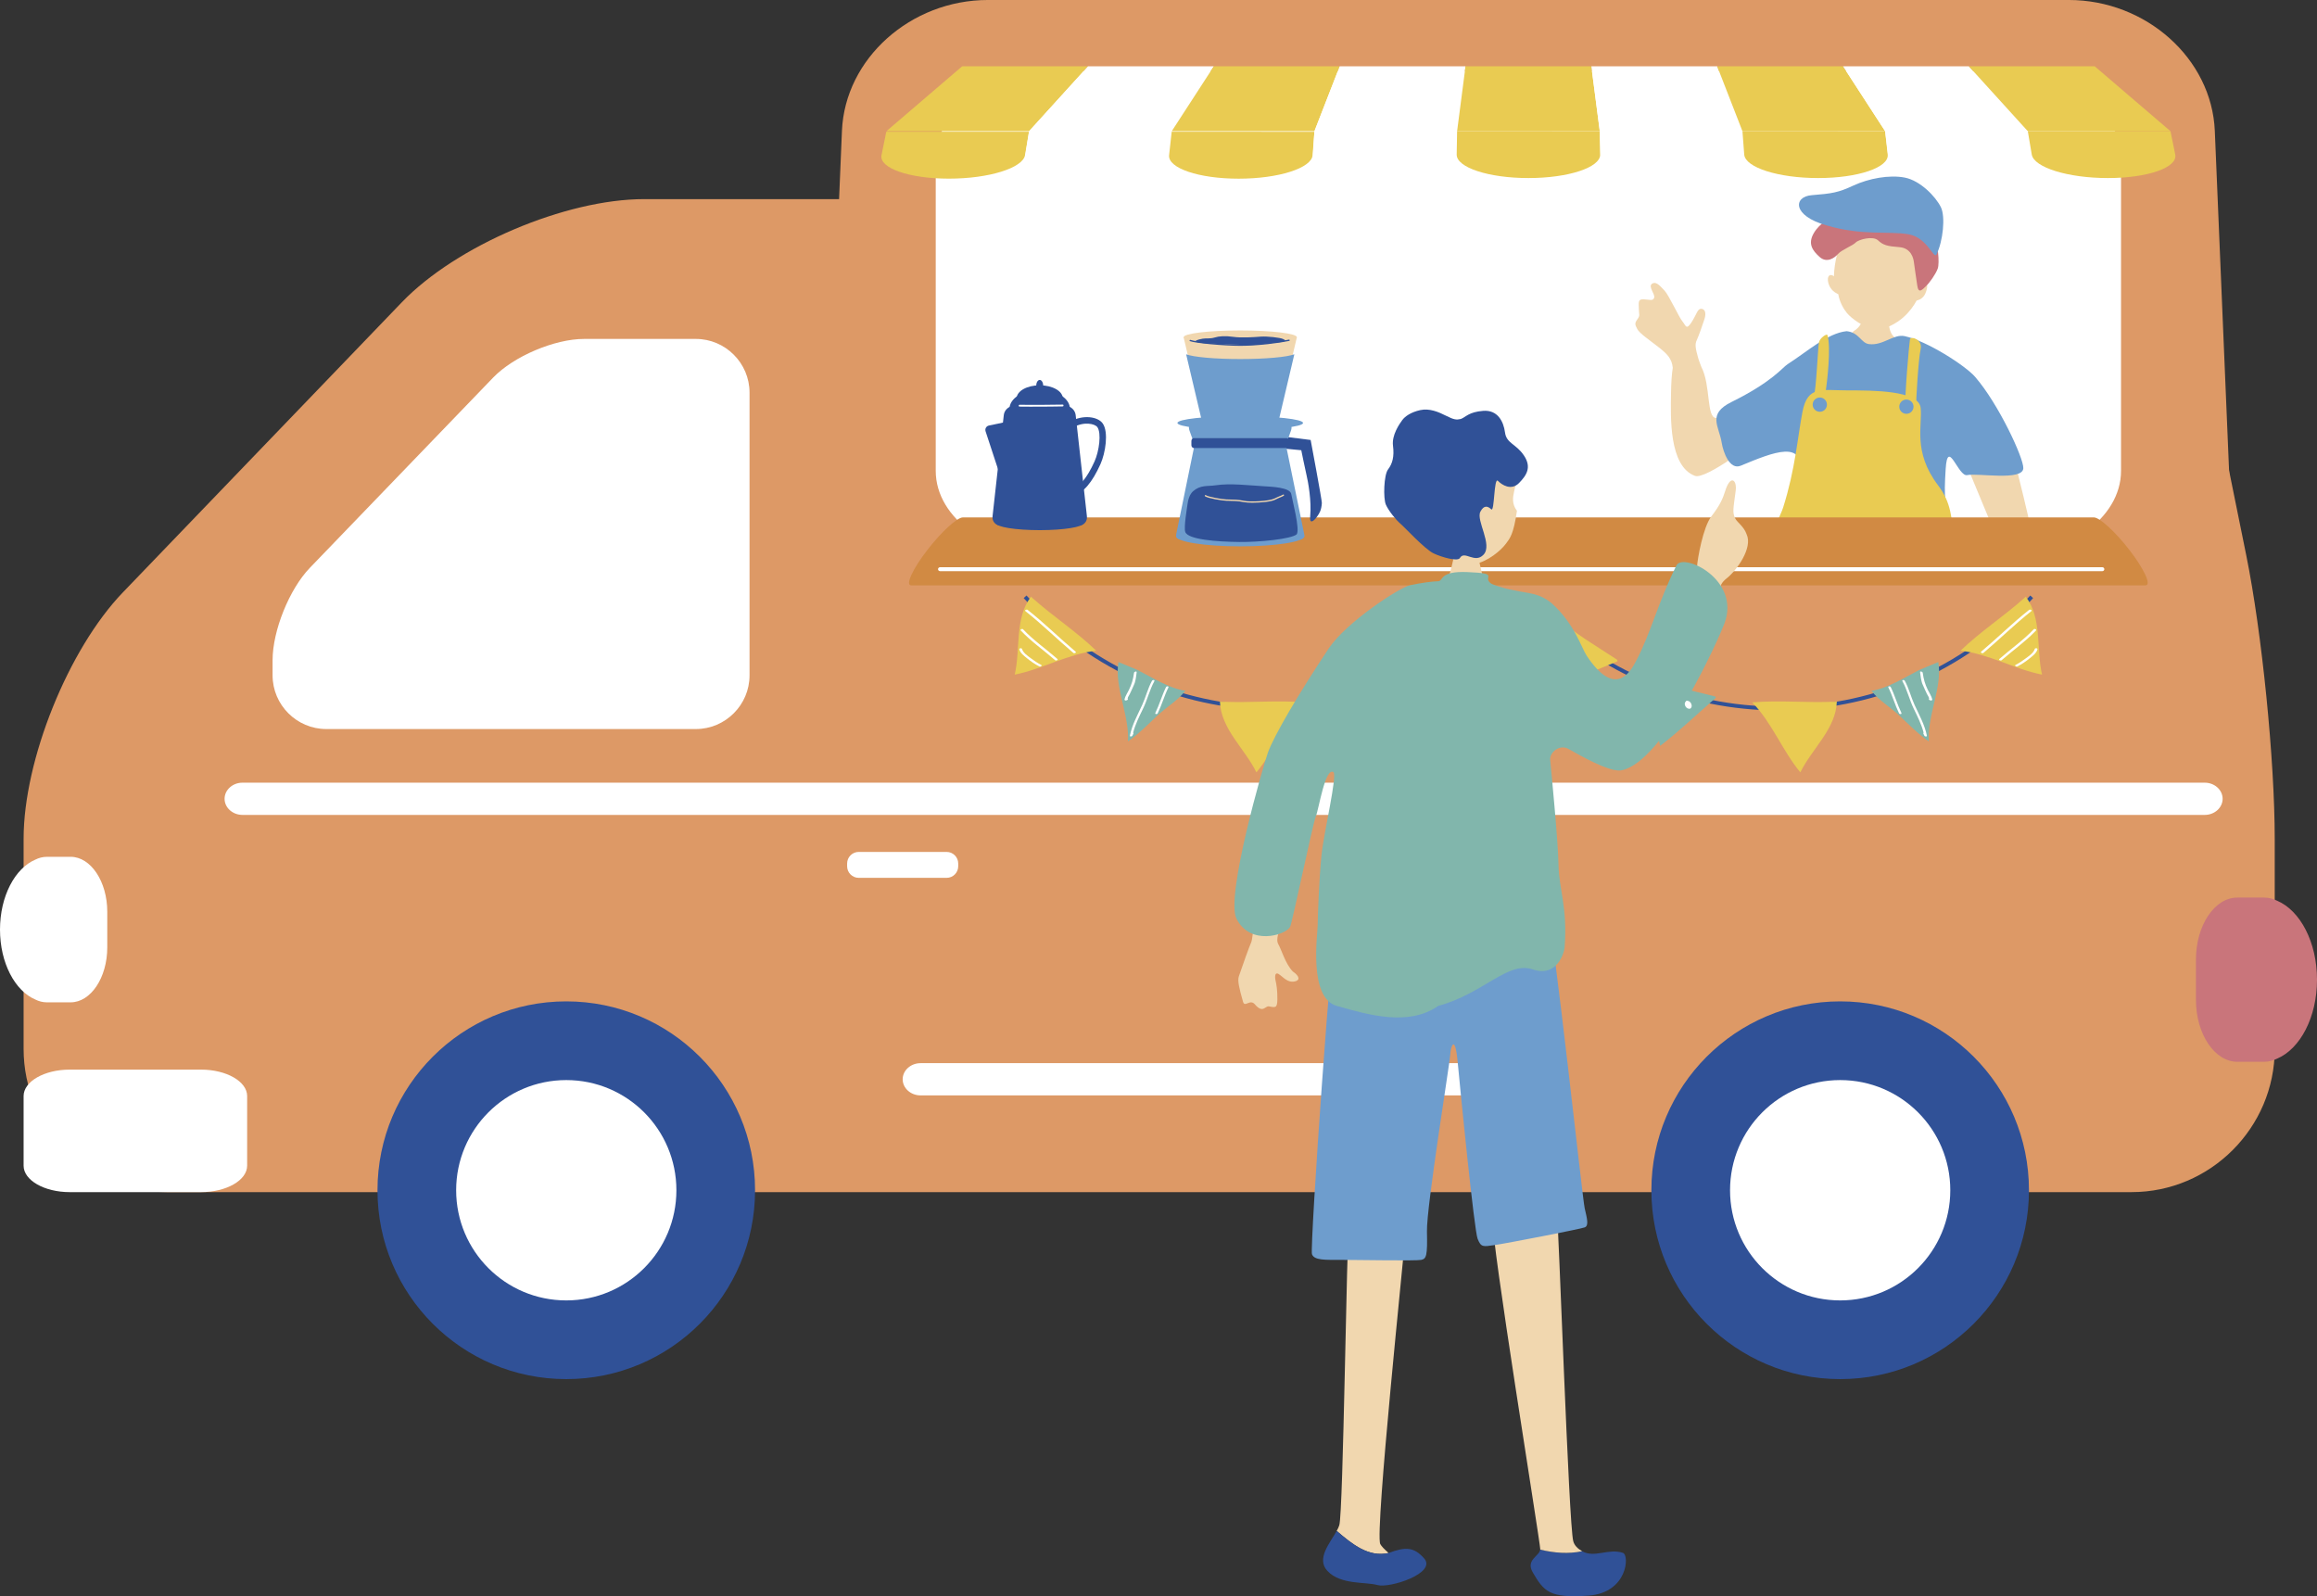<?xml version="1.0" encoding="UTF-8"?>
<svg id="_レイヤー_2" data-name="レイヤー_2" xmlns="http://www.w3.org/2000/svg" width="225" height="155" viewBox="0 0 225 155">
  <rect x="0" y="0" width="225" height="155" fill="#333333" stroke="none"/>
  <defs>
    <style>
      .cls-1 {
        fill: #305197;
      }

      .cls-2 {
        fill: #d18a43;
      }

      .cls-3 {
        fill: #f1d7af;
      }

      .cls-4 {
        fill: #6e9dcd;
      }

      .cls-5 {
        fill: #fff;
      }

      .cls-6 {
        fill: #c9757b;
      }

      .cls-7 {
        fill: #81b6ac;
      }

      .cls-8 {
        fill: #d96;
      }

      .cls-9 {
        fill: #e9cb52;
      }
    </style>
  </defs>
  <g id="_パーツ" data-name="パーツ">
    <g>
      <g>
        <path class="cls-8" d="M213.876,32.961c-1.521-7.494-9.019-13.625-16.662-13.625H62.551c-7.644,0-18.234,4.509-23.533,10.02l-27.091,28.173c-5.299,5.511-9.635,16.276-9.635,23.923v20.406c0,7.647,6.254,13.903,13.898,13.903h190.807c7.644,0,13.898-6.256,13.898-13.903v-20.406c0-7.647-1.244-20.035-2.765-27.529l-4.253-20.962Z"/>
        <path class="cls-8" d="M217.074,60.288c.315,7.51-5.853,13.705-13.71,13.705h-109.891c-7.857,0-14.025-6.196-13.71-13.705l1.997-47.579c.294-7.016,6.673-12.71,14.177-12.71h104.962c7.504,0,13.883,5.694,14.177,12.71l1.997,47.579Z"/>
        <path class="cls-5" d="M205.97,45.727c0,4.634-5.344,8.425-11.875,8.425h-91.352c-6.531,0-11.875-3.791-11.875-8.425V15.351c0-4.634,5.344-8.425,11.875-8.425h91.352c6.531,0,11.875,3.791,11.875,8.425v30.376Z"/>
        <g>
          <path class="cls-3" d="M183.277,36.972c1.275-.153,1.472-3.763.671-4.24-.495-.429-.515-1.212-.532-1.42-.046-.562-.141-.853-.114-1.057-.159-.022-1.747-.288-1.944-.332-.121.296-.295.987-.545,1.336-.08.112-.215.489-.661.798-.644.303-2.262,3.166-.253,4.46.03.019,2.182.599,3.377.456Z"/>
          <g>
            <path class="cls-3" d="M186.602,27.427c.44-2.822-.155-6.309-3.591-6.633-3.436-.324-4.83,3.195-4.925,6.049-.145-.177-.538-.252-.582.214-.021.218.042.59.279.93.274.394.543.475.727.581.122.729.501,1.415.83,1.813.473.572,1.663,1.445,2.781,1.581.893.109,2.082-.585,2.722-1.16.603-.541.981-1.08,1.275-1.614.2-.07.432-.094.728-.469.135-.172.347-.752.292-1.023-.069-.339-.438-.352-.536-.27Z"/>
            <path class="cls-6" d="M181.323,19.186c.385.061.583.031,1.229-.348.646-.379,1.389-.748,2.183-.625.794.124,1.326.443,1.589.761.263.318.984,1.216.922,2.139-.063.922.149,1.529.546,1.981.397.453.575,2.448.377,2.991-.198.543-.788,1.367-1.137,1.7-.349.334-.733.786-.849-.056-.116-.841-.286-1.883-.325-2.253s-.259-1.392-1.423-1.478c-1.164-.085-1.569-.197-2.062-.659-.494-.462-1.897-.081-2.169.211s-1.387.724-1.716,1.108c-.329.384-1.088.923-1.786.296-.698-.628-1.173-1.283-.562-2.325.611-1.042,1.423-1.112,1.488-2.058.065-.947.504-1.98,1.747-1.96,1.243.02,1.497.434,1.948.575Z"/>
            <path class="cls-4" d="M177.372,21.885c3.448,1.029,6.066.532,7.963.865,1.86.326,2.453,2.507,2.728,1.938.614-1.273.872-3.638.411-4.573-.511-1.038-2.009-2.581-3.507-2.871-1.498-.29-3.501.084-4.983.772-1.482.689-2.071.778-4.057.938-1.776.142-1.9,2,1.445,2.931Z"/>
          </g>
          <path class="cls-3" d="M195.615,44.808s-4.999-.813-4.8-.118c.161.562,2.237,5.382,3.553,8.691.492,1.618,3.446.211,2.884-1.97-.116-.448-1.33-5.78-1.636-6.603Z"/>
          <path class="cls-3" d="M170.881,37.59c-2.073,1.649-3.273,3.005-4.238,2.995-.945-.01-.503-3.174-1.42-4.936-.153-.393-.262-.689-.303-.836-.27-.972-.349-1.361-.156-1.769.193-.408.547-1.431.751-2.051.203-.621.042-.997-.318-1.007-.36-.01-.428.527-.943,1.32-.515.793-.547.292-.879-.102-.332-.394-1.328-2.566-1.725-2.971-.397-.405-.795-.958-1.219-.684-.423.273.318,1.007.201,1.362s-.459.173-1.031.153c-.572-.021-.459.321-.456.911.003.59.156.631-.142,1.033-.299.403-.216.538-.007.95.208.412,1.238,1.103,2.073,1.76.817.643,1.281,1.098,1.371,1.997-.098.608-.157,1.442-.172,2.572-.028,2.157-.22,6.988,2.331,7.924,1.05.385,6.101-3.427,6.798-4.253,1.427-1.69.804-5.419-.517-4.368Z"/>
          <path class="cls-4" d="M191.816,36.611c-.971-1.12-4.704-3.51-6.858-3.97-1.091-.233-2.093.95-3.471.772-.765-.099-.944-1.131-2.168-1.254-1.862.194-3.811,1.979-5.734,3.21-.502.321-1.477,1.709-5.438,3.664-2.388,1.179-1.212,2.34-.957,3.95.15.945.784,2.679,1.846,2.24,3.129-1.294,6.389-2.671,5.704.998-.108.576-.947,3.3-1.187,4.354-.6.751,2.439,1.137,4.137,1.62,2.024.419,12.655,1.144,11.774-1.029-.583-2.315-.711-2.662-.523-5.629.194-3.065,1.219.791,2.09.598,1.008-.224,5.408.6,5.45-.672.033-.984-2.4-6.235-4.666-8.851Z"/>
          <g>
            <path class="cls-9" d="M173.157,49.288c1.187-3.76,1.385-6.729,1.879-9.302.495-2.573,1.879-2.078,4.352-2.078s6.924,0,7.122,1.682c.198,1.682-.791,4.255,1.682,7.521,1.363,1.8,1.234,3.094,1.682,5.443.392,2.06-19.685,2.672-18.943,1.336.742-1.336,1.999-3.883,2.226-4.601Z"/>
            <path class="cls-9" d="M177.46,32.54c.371,1.15-.037,4.676-.185,5.529-.148.854-1.41,1.225-1.15.482s.408-4.935.519-5.344c.111-.408.759-.845.816-.668Z"/>
            <path class="cls-9" d="M185.472,32.948c.061-.337,1.261,0,1.039.965-.223.965-.445,4.935-.445,5.529,0,.594-.927,1.559-1.039.445-.111-1.113.371-6.531.445-6.939Z"/>
            <circle class="cls-4" cx="176.718" cy="39.293" r=".693"/>
            <path class="cls-4" d="M185.819,39.491c0,.383-.31.693-.692.693s-.692-.31-.692-.693.31-.693.692-.693.692.31.692.693Z"/>
          </g>
        </g>
        <path class="cls-5" d="M83.391,82.725h8.532c.623,0,1.129.506,1.129,1.129v.262c0,.623-.506,1.128-1.128,1.128h-8.533c-.623,0-1.128-.506-1.128-1.128v-.262c0-.623.506-1.129,1.129-1.129Z"/>
        <g>
          <g>
            <ellipse class="cls-1" cx="54.99" cy="115.579" rx="18.333" ry="18.34"/>
            <ellipse class="cls-5" cx="54.99" cy="115.579" rx="10.694" ry="10.698"/>
          </g>
          <g>
            <ellipse class="cls-1" cx="178.696" cy="115.579" rx="18.333" ry="18.34"/>
            <ellipse class="cls-5" cx="178.696" cy="115.579" rx="10.694" ry="10.698"/>
          </g>
        </g>
        <path class="cls-5" d="M148.42,104.804c0,.861-.782,1.565-1.737,1.565h-57.289c-.955,0-1.737-.704-1.737-1.565,0-.861.782-1.565,1.737-1.565h57.289c.956,0,1.737.704,1.737,1.565Z"/>
        <path class="cls-5" d="M56.717,32.912c-2.866,0-6.839,1.689-8.828,3.754l-17.802,18.477c-1.989,2.065-3.617,6.1-3.617,8.968v1.469c0,2.868,2.345,5.214,5.212,5.214h35.893c2.866,0,5.212-2.346,5.212-5.214v-27.454c0-2.868-2.345-5.214-5.212-5.214h-10.857Z"/>
        <path class="cls-5" d="M215.836,77.567c0,.861-.782,1.565-1.737,1.565H23.546c-.955,0-1.737-.704-1.737-1.565s.782-1.565,1.737-1.565h190.553c.955,0,1.737.704,1.737,1.565Z"/>
        <path class="cls-5" d="M23.999,113.197c0,1.411-2.013,2.565-4.474,2.565H6.766c-2.461,0-4.474-1.154-4.474-2.565v-6.767c0-1.411,2.013-2.565,4.474-2.565h12.76c2.461,0,4.474,1.154,4.474,2.565v6.767Z"/>
        <path class="cls-5" d="M6.858,83.202h-2.314c-.389,0-.763.098-1.114.273-1.979.84-3.43,3.559-3.43,6.792,0,3.233,1.451,5.953,3.43,6.792.351.175.725.273,1.114.273h2.314c1.958,0,3.559-2.399,3.559-5.332v-3.467c0-2.933-1.602-5.332-3.559-5.332Z"/>
        <path class="cls-6" d="M217.261,87.158h2.612c.439,0,.861.111,1.257.308,2.233.948,3.871,4.017,3.871,7.666,0,3.649-1.638,6.718-3.871,7.665-.396.197-.818.308-1.257.308h-2.612c-2.209,0-4.017-2.708-4.017-6.017v-3.913c0-3.309,1.807-6.017,4.017-6.017Z"/>
        <g>
          <g>
            <path class="cls-1" d="M122.542,68.948c-8.905-.411-17.121-4.272-23.135-10.871l.276-.251c5.947,6.526,14.071,10.344,22.877,10.751,8.805.407,17.247-2.646,23.77-8.595l.251.276c-6.597,6.017-15.134,9.103-24.039,8.692Z"/>
            <path class="cls-9" d="M139.789,64.072l-.028.141c2.168.871,4.448,1.911,6.644,2.642-.283-2.252.081-4.814-.653-7.009-1.8,1.69-3.937,2.874-5.963,4.227Z"/>
            <path class="cls-9" d="M118.669,68.14l-.202-.009c.081,2.645,2.429,4.582,3.542,6.869,1.72-2.054,2.763-4.851,4.681-6.795-2.732-.228-5.285.061-8.022-.065Z"/>
            <g>
              <path class="cls-7" d="M110.447,65.051c-.09-.046-1.833-.763-1.833-.763-.425,2.403,1.076,5.161.922,7.702,1.049-.719,2.008-1.711,2.876-2.522.868-.811,2.007-1.484,2.694-2.387-1.586-.238-3.213-1.294-4.66-2.03Z"/>
              <path class="cls-5" d="M109.496,67.827c.021-.023.035-.062.041-.124.057-.106.12-.209.177-.315.142-.264.247-.56.38-.832.199-.406.225-.84.285-1.281.018-.128-.24-.063-.255.055-.086.625-.219,1.099-.498,1.669-.133.27-.36.61-.424.909-.005.025-.005.053.016.071.007.006.014.013.021.019.04.036.098.031.145.012.02-.007.041-.015.061-.023.1-.038.104-.122.053-.162Z"/>
              <path class="cls-5" d="M110.038,71.149c.212-.822.586-1.56.958-2.328.421-.868.636-1.823,1.099-2.669.079-.144-.167-.153-.225-.048-.408.744-.598,1.57-.949,2.339-.454.994-.974,1.899-1.196,2.978-.029.139.191.111.237.022.032-.063.064-.126.096-.19.027-.053.012-.087-.02-.105Z"/>
              <path class="cls-5" d="M113.457,66.766c.073-.148-.171-.156-.225-.048-.399.811-.638,1.691-1.034,2.503-.072.148.173.156.225.047.396-.812.634-1.691,1.034-2.503Z"/>
            </g>
            <g>
              <path class="cls-9" d="M100.268,58.077l-.151-.135c-1.604,2.105-1.002,5.089-1.578,7.567,2.629-.511,5.201-2.024,7.915-2.323-1.977-1.899-4.141-3.285-6.186-5.108Z"/>
              <path class="cls-5" d="M99.577,59.346c1.618,1.278,3.083,2.732,4.659,4.06.088.075.327-.031.214-.126-1.576-1.328-3.04-2.783-4.659-4.06-.091-.072-.329.035-.214.127h0Z"/>
              <path class="cls-5" d="M99.13,61.232c1.015,1.071,2.231,1.914,3.338,2.882.085.074.321-.033.212-.128-1.107-.969-2.324-1.811-3.338-2.882-.077-.082-.312.022-.212.128h0Z"/>
              <path class="cls-5" d="M98.984,63.058c.096.361.463.632.737.855.372.303.784.589,1.214.806.106.054.314-.084.168-.158-.347-.175-.668-.398-.98-.629-.296-.219-.775-.536-.875-.913-.033-.123-.296-.08-.264.038h0Z"/>
            </g>
            <g>
              <path class="cls-7" d="M130.282,67.629l-.073.124c1.762,1.534,3.576,3.264,5.411,4.674.47-2.22,1.654-4.522,1.681-6.836-2.254,1.007-4.662,1.424-7.018,2.038Z"/>
              <path class="cls-5" d="M132.844,68.818c.023-.006.046-.011.069-.018.191-.05.315-.265.325-.451.009-.165-.096-.343-.284-.294-.023.006-.046.012-.069.018-.19.049-.315.265-.325.45-.009.166.096.343.284.294h0Z"/>
              <path class="cls-5" d="M135.333,67.949c.023-.006.046-.012.069-.018.19-.049.315-.265.325-.451.009-.166-.096-.343-.284-.294-.023.006-.046.012-.069.018-.191.049-.315.265-.325.451-.009.165.096.343.284.294h0Z"/>
              <path class="cls-5" d="M135.044,70.246c.006.023.012.046.018.069.045.173.188.266.357.17.158-.09.291-.326.243-.51-.006-.023-.013-.046-.018-.069-.045-.173-.188-.266-.358-.169-.157.09-.29.326-.242.51h0Z"/>
              <path class="cls-5" d="M134.322,69.441c.023-.006.046-.012.068-.018.191-.049.316-.264.325-.45.009-.166-.097-.343-.284-.294-.023.006-.046.012-.068.018-.191.05-.316.265-.325.451-.009.165.096.343.284.294h0Z"/>
            </g>
          </g>
          <g>
            <path class="cls-1" d="M174.296,68.948c8.905-.411,17.121-4.272,23.135-10.871l-.276-.251c-5.947,6.526-14.071,10.344-22.877,10.751-8.805.407-17.247-2.646-23.77-8.595l-.251.276c6.597,6.017,15.134,9.103,24.039,8.692Z"/>
            <path class="cls-9" d="M157.048,64.072l.028.141c-2.168.871-4.448,1.911-6.644,2.642.283-2.252-.081-4.814.653-7.009,1.8,1.69,3.937,2.874,5.963,4.227Z"/>
            <path class="cls-9" d="M178.169,68.14l.202-.009c-.081,2.645-2.429,4.582-3.542,6.869-1.72-2.054-2.763-4.851-4.681-6.795,2.732-.228,5.285.061,8.022-.065Z"/>
            <g>
              <path class="cls-7" d="M186.39,65.051c.09-.046,1.833-.763,1.833-.763.425,2.403-1.076,5.161-.922,7.702-1.049-.719-2.008-1.711-2.876-2.522-.868-.811-2.007-1.484-2.694-2.387,1.586-.238,3.213-1.294,4.66-2.03Z"/>
              <path class="cls-5" d="M187.341,67.827c-.021-.023-.035-.062-.041-.124-.057-.106-.12-.209-.177-.315-.142-.264-.247-.56-.38-.832-.199-.406-.225-.84-.285-1.281-.018-.128.24-.063.255.055.086.625.219,1.099.498,1.669.133.27.36.61.424.909.005.025.005.053-.016.071-.007.006-.014.013-.021.019-.04.036-.098.031-.145.012-.02-.007-.041-.015-.061-.023-.1-.038-.104-.122-.053-.162Z"/>
              <path class="cls-5" d="M186.8,71.149c-.212-.822-.586-1.56-.958-2.328-.421-.868-.636-1.823-1.099-2.669-.079-.144.167-.153.225-.048.408.744.598,1.57.949,2.339.454.994.974,1.899,1.196,2.978.029.139-.191.111-.237.022-.032-.063-.064-.126-.096-.19-.027-.053-.012-.087.02-.105Z"/>
              <path class="cls-5" d="M183.381,66.766c-.073-.148.171-.156.225-.048.399.811.638,1.691,1.034,2.503.072.148-.173.156-.225.047-.396-.812-.634-1.691-1.034-2.503Z"/>
            </g>
            <g>
              <path class="cls-9" d="M196.569,58.077l.151-.135c1.604,2.105,1.002,5.089,1.578,7.567-2.629-.511-5.201-2.024-7.915-2.323,1.977-1.899,4.141-3.285,6.186-5.108Z"/>
              <path class="cls-5" d="M197.261,59.346c-1.618,1.278-3.083,2.732-4.659,4.06-.088.075-.327-.031-.214-.126,1.576-1.328,3.04-2.783,4.659-4.06.091-.072.329.035.214.127h0Z"/>
              <path class="cls-5" d="M197.707,61.232c-1.015,1.071-2.231,1.914-3.338,2.882-.085.074-.321-.033-.212-.128,1.107-.969,2.324-1.811,3.338-2.882.077-.082.312.022.212.128h0Z"/>
              <path class="cls-5" d="M197.854,63.058c-.096.361-.463.632-.737.855-.372.303-.784.589-1.214.806-.106.054-.314-.084-.168-.158.347-.175.668-.398.98-.629.296-.219.775-.536.875-.913.033-.123.296-.08.264.038h0Z"/>
            </g>
            <g>
              <path class="cls-7" d="M166.555,67.629l.073.124c-1.762,1.534-3.576,3.264-5.411,4.674-.47-2.22-1.654-4.522-1.681-6.836,2.254,1.007,4.662,1.424,7.018,2.038Z"/>
              <path class="cls-5" d="M163.994,68.818c-.023-.006-.046-.011-.069-.018-.191-.05-.315-.265-.325-.451-.009-.165.096-.343.284-.294.023.006.046.012.069.018.19.049.315.265.325.45.009.166-.096.343-.284.294h0Z"/>
              <path class="cls-5" d="M161.505,67.949c-.023-.006-.046-.012-.069-.018-.19-.049-.315-.265-.325-.451-.009-.166.096-.343.284-.294.023.006.046.012.069.018.191.049.315.265.325.451.009.165-.096.343-.284.294h0Z"/>
              <path class="cls-5" d="M161.794,70.246c-.006.023-.012.046-.018.069-.045.173-.188.266-.357.17-.158-.09-.291-.326-.243-.51.006-.023.013-.046.018-.069.045-.173.188-.266.358-.169.157.09.29.326.242.51h0Z"/>
              <path class="cls-5" d="M162.516,69.441c-.023-.006-.046-.012-.068-.018-.191-.049-.316-.264-.325-.45-.009-.166.097-.343.284-.294.023.006.046.012.068.018.191.05.316.265.325.451.009.165-.096.343-.284.294h0Z"/>
            </g>
          </g>
        </g>
        <g>
          <path class="cls-2" d="M206.779,53.399c1.436,1.856,2.172,3.443,1.571,3.443h-119.863c-.601,0,.135-1.588,1.571-3.443,1.368-1.769,2.891-3.155,3.442-3.155h109.837c.551,0,2.074,1.387,3.442,3.155Z"/>
          <path class="cls-5" d="M204.158,55.461h-112.876c-.105,0-.19-.085-.19-.19s.085-.19.19-.19h112.876c.105,0,.19.085.19.19s-.085.19-.19.19Z"/>
        </g>
        <g>
          <path class="cls-1" d="M95.71,41.892c-.085-.259.063-.516.33-.572l4.091-.86c.266-.056.506.12.532.391l.527,5.444c.026.271-.17.539-.437.595l-2.695.567c-.266.056-.554-.11-.639-.368l-1.709-5.196Z"/>
          <path class="cls-1" d="M104.211,48.168l-.195-.602c.81-.262,1.553-1.164,2.272-2.757.458-1.016.677-2.749.28-3.325-.231-.334-1.294-.583-2.338.014l-.314-.549c1.253-.716,2.707-.497,3.172.176.582.844.262,2.866-.224,3.944-.807,1.79-1.65,2.774-2.654,3.098Z"/>
          <g>
            <ellipse class="cls-1" cx="100.965" cy="39.701" rx="2.937" ry="1.846"/>
            <path class="cls-1" d="M103.201,38.674c0,.696-1.001,1.26-2.236,1.26s-2.236-.564-2.236-1.26c0-.696,1.001-1.26,2.236-1.26s2.236.564,2.236,1.26Z"/>
            <ellipse class="cls-1" cx="100.965" cy="37.453" rx=".338" ry=".559"/>
          </g>
          <path class="cls-1" d="M105.549,50.146c.054.49-.304.891-.797.891h-7.572c-.493,0-.852-.401-.797-.891l1.094-9.847c.054-.49.502-.891.995-.891h4.989c.493,0,.941.401.995.891l1.094,9.847Z"/>
          <path class="cls-5" d="M100.062,39.49c-.489,0-.893-.002-1.075-.008-.035-.001-.063-.041-.062-.089.001-.048.029-.085.063-.085h.001c.617.018,3.733.001,4.222-.019.039-.001.064.037.065.085.001.048-.027.088-.061.09-.344.014-1.991.026-3.152.026Z"/>
          <path class="cls-1" d="M105.207,50.796c0,.378-1.899.685-4.241.685s-4.241-.306-4.241-.685,1.899-.685,4.241-.685,4.241.307,4.241.685Z"/>
        </g>
        <g>
          <g>
            <polygon class="cls-9" points="99.938 12.733 86.085 12.733 93.436 6.437 105.656 6.437 99.938 12.733"/>
            <polygon class="cls-5" points="113.791 12.733 99.938 12.733 105.656 6.437 117.875 6.437 113.791 12.733"/>
            <polygon class="cls-9" points="127.645 12.733 113.791 12.733 117.875 6.437 130.095 6.437 127.645 12.733"/>
            <polygon class="cls-5" points="141.498 12.733 127.645 12.733 130.095 6.437 142.315 6.437 141.498 12.733"/>
            <polygon class="cls-9" points="155.351 12.733 141.498 12.733 142.315 6.437 154.534 6.437 155.351 12.733"/>
            <polygon class="cls-5" points="169.204 12.733 155.351 12.733 154.534 6.437 166.754 6.437 169.204 12.733"/>
            <polygon class="cls-9" points="183.058 12.733 169.204 12.733 166.754 6.437 178.974 6.437 183.058 12.733"/>
            <polygon class="cls-5" points="196.911 12.733 183.058 12.733 178.974 6.437 191.193 6.437 196.911 12.733"/>
            <polygon class="cls-9" points="210.764 12.733 196.911 12.733 191.193 6.437 203.413 6.437 210.764 12.733"/>
          </g>
          <g>
            <path class="cls-9" d="M86.067,12.788l-.465,2.278c-.249,1.256,2.673,2.281,6.543,2.281,3.869,0,7.174-1.025,7.394-2.281l.385-2.274-13.857-.003Z"/>
            <path class="cls-5" d="M99.925,12.788l-.359,2.278c-.19,1.256,2.779,2.281,6.649,2.281,3.869,0,7.126-1.025,7.288-2.281l.279-2.274-13.857-.003Z"/>
            <path class="cls-9" d="M113.781,12.792l-.252,2.278c-.131,1.256,2.886,2.281,6.756,2.281,3.869,0,7.078-1.025,7.181-2.281l.172-2.274-13.857-.003Z"/>
            <path class="cls-5" d="M127.639,12.792l-.146,2.278c-.073,1.256,2.992,2.281,6.862,2.281,3.869,0,7.03-1.025,7.075-2.281l.066-2.274-13.857-.003Z"/>
            <path class="cls-9" d="M141.497,12.733l-.04,2.277c-.014,1.256,3.098,2.28,6.967,2.28,3.869,0,6.981-1.024,6.967-2.28l-.04-2.274-13.855-.003Z"/>
            <path class="cls-5" d="M155.352,12.733l.067,2.277c.044,1.256,3.205,2.28,7.074,2.28,3.869,0,6.933-1.024,6.861-2.28l-.146-2.274-13.855-.003Z"/>
            <path class="cls-9" d="M169.206,12.733l.173,2.277c.103,1.256,3.311,2.28,7.18,2.28,3.868,0,6.886-1.024,6.754-2.28l-.252-2.274-13.855-.003Z"/>
            <path class="cls-5" d="M183.061,12.733l.279,2.277c.162,1.256,3.418,2.28,7.286,2.28,3.869,0,6.838-1.024,6.648-2.28l-.358-2.274-13.855-.003Z"/>
            <path class="cls-9" d="M196.916,12.733l.385,2.277c.22,1.256,3.524,2.28,7.393,2.28,3.869,0,6.79-1.024,6.541-2.28l-.464-2.274-13.855-.003Z"/>
          </g>
        </g>
        <g>
          <path class="cls-1" d="M124.691,42.399c-.09.36-.041.783.053,1.164l1.621.156s.374,1.857.512,2.427c.137.57.502,2.502.352,3.988-.078.771.313.535.684.01.234-.331.399-.597.45-1.296.018-.248-1.088-6.125-1.088-6.125l-2.584-.325Z"/>
          <path class="cls-4" d="M124.918,43.411c-.054-.264-.319-.48-.588-.48h-7.785c-.269,0-.534.216-.588.48l-1.738,8.477c-.054.264.122.48.391.48h11.654c.269,0,.445-.216.391-.48l-1.738-8.477Z"/>
          <path class="cls-4" d="M125.045,42.708c-.125.348-.446.628-.715.628h-7.785c-.269,0-.59-.28-.715-.628l-.321-.896c-.133-.371-.011-.681.274-.681h9.308c.285,0,.408.309.274.681l-.321.896Z"/>
          <ellipse class="cls-4" cx="120.438" cy="52.07" rx="6.226" ry=".983"/>
          <path class="cls-1" d="M125.182,43.233c0,.152-.11.275-.245.275h-8.997c-.135,0-.245-.124-.245-.275v-.414c0-.152.11-.275.245-.275h8.997c.135,0,.245.124.245.275v.414Z"/>
          <g>
            <ellipse class="cls-4" cx="120.438" cy="41.072" rx="6.098" ry=".667"/>
            <ellipse class="cls-5" cx="120.438" cy="34.417" rx="5.259" ry=".709"/>
            <g>
              <polygon class="cls-3" points="124.252 39.893 116.624 39.893 114.94 32.757 125.936 32.757 124.252 39.893"/>
              <path class="cls-3" d="M125.936,32.745c0,.363-2.462.657-5.498.657-3.037,0-5.498-.294-5.498-.657,0-.363,2.462-.657,5.498-.657,3.037,0,5.498.294,5.498.657Z"/>
            </g>
            <path class="cls-4" d="M115.184,34.403l1.585,6.717h7.337l1.585-6.717c-.693.268-2.783.463-5.254.463-2.471,0-4.561-.195-5.254-.463Z"/>
          </g>
          <path class="cls-1" d="M115.864,47.697c.719-.624,1.37-.454,2.168-.572,1.453-.214,3.112-0,4.74.095.675.04,2.522.105,2.62.763.071.477.881,3.455.524,3.908-.548.453-3.616.76-5.574.739-2.192-.024-5.003-.238-5.241-.977-.164-.431.184-2.415.214-2.669.048-.405.191-.977.548-1.287Z"/>
          <path class="cls-1" d="M120.414,33.583c-1.598,0-4.368-.261-4.86-.457-.033-.013-.049-.051-.036-.084.014-.033.051-.049.084-.036.471.188,3.259.448,4.812.448,1.748,0,3.83-.278,4.751-.475.036-.008.069.015.077.05.008.035-.015.069-.05.077-.926.198-3.021.478-4.778.478Z"/>
          <path class="cls-3" d="M121.645,48.818c-.365,0-.685-.02-.876-.062-.51-.11-1.061-.118-1.463-.124-.074-.001-.144-.002-.207-.004-.401-.01-1.768-.231-2.079-.437-.03-.02-.038-.06-.019-.09.02-.03.06-.038.09-.018.269.177,1.595.405,2.011.415.063.001.132.003.206.004.408.006.966.014,1.489.127.628.135,2.471.033,2.955-.213.267-.135.419-.196.541-.245.11-.044.19-.076.306-.145.031-.018.071-.008.089.022.018.031.008.071-.022.089-.124.074-.212.11-.324.154-.12.048-.268.107-.53.24-.374.19-1.376.285-2.165.285Z"/>
          <path class="cls-1" d="M116.805,32.887c.293-.054.715.021,1.143-.111s1.012-.182,1.81-.066c.798.116,2.049.029,2.668-.021.619-.05,1.894.101,2.145.219.251.118.429.213-.082.286s-2.465.294-3.036.308-3.906-.13-4.372-.164c-.989-.071-1.442-.238-.275-.452Z"/>
        </g>
      </g>
      <g>
        <path class="cls-3" d="M161.981,60.503c1.699-2.679,2.783-4.951,2.814-5.47.046-.766.583-3.849,1.4-4.901.817-1.053,1.11-1.719,1.324-2.418.51-1.666,1.165-1.131,1.033-.073-.219,1.744-.355,2.1-.034,2.724.186.362.838.766,1.093,1.517.622,1.32-.965,3.518-1.943,4.285-.95.744-.568,1.33-.932,2.777-.148.588-1.074,3.121-1.291,3.85-.317,1.064-4.612-.478-3.463-2.29Z"/>
        <path class="cls-3" d="M143.568,54.079c-.157,0-2.218.147-2.414.129-.079.332-.334,1.548-.53,1.954-.196.406-1.619,2.728-1.815,2.931,2.277,1.954,5.456,1.696,6.986-.074-.412-.203-1.668-2.397-1.845-3.198-.129-.588-.383-1.521-.383-1.742Z"/>
        <path class="cls-3" d="M137.801,49.94c-.7-3.171-.272-7.17,3.604-7.782,3.876-.612,5.125,2.745,5.648,3.708.641,1.181-.755,2.41.257,3.738-.337,2.342-.713,2.699-1.058,3.173-.496.683-1.784,1.758-3.044,1.992-1.006.187-2.404-.516-3.171-1.123-.722-.571-1.19-1.156-1.562-1.741-.232-.066-.497-.076-.859-.48-.166-.185-.447-.828-.404-1.14.055-.39.472-.43.589-.345Z"/>
        <path class="cls-1" d="M141.858,40.686c-.433.096-.66.076-1.42-.308-.76-.384-1.63-.75-2.522-.554-.892.197-1.473.597-1.749.976s-1.03,1.45-.894,2.493-.06,1.745-.479,2.287c-.418.542-.479,2.819-.216,3.421.263.602.991,1.495,1.411,1.849.42.354,2.364,2.481,3.238,2.893.775.365,2.332.81,2.542.443.443-.775,1.438.583,2.294-.323.911-.965-.74-3.321-.309-4.167.35-.685.729-.55,1.058-.238.329.312.25-3.176.651-2.763.401.413,1.3.97,2.048.209.747-.762,1.24-1.54.473-2.678-.767-1.139-1.694-1.16-1.835-2.23-.141-1.07-.713-2.211-2.122-2.1-1.41.111-1.668.599-2.17.791Z"/>
        <path class="cls-3" d="M124.161,74.543c-.417-.066-.622-.084-1.008,1.693-.386,1.777-1.367,14.615-1.629,15.213-.262.598-.846,2.272-1.217,3.345-.151.436.019,1.126.402,2.481.169.599.671-.307,1.146.249.8.935,1.002.125,1.369.199.634.127.809.178.819-.691.009-.868-.086-1.422-.174-1.81-.088-.388-.087-.995.465-.521.551.473.883.7,1.385.605.502-.095.545-.479-.184-.976-.721-.759-1.091-2.104-1.391-2.625-.301-.521.085-1.229.371-2.468.286-1.238,2.808-12.028,2.828-12.84.02-.813-3.18-1.854-3.18-1.854Z"/>
        <path class="cls-3" d="M129.805,148.661c.107-.193.196-.378.251-.55.387-1.217.719-28.26.94-29.09,0,0,5.528-.332,5.473.885-.055,1.217-2.985,28.979-2.432,30.03.12.229.418.528.812.868-1.943.441-3.528-.845-5.043-2.143Z"/>
        <path class="cls-1" d="M129.805,148.661c1.515,1.298,3.101,2.584,5.043,2.143,1.621-.611,2.451-.603,3.445.522,1.271,1.438-3.364,2.923-4.525,2.591-1.161-.332-3.602.001-4.874-1.382-1.092-1.187.261-2.7.91-3.875Z"/>
        <path class="cls-1" d="M153.641,150.632c1.206.689,2.561-.314,3.967.161.632.214.464,3.872-3.351,4.149-3.814.277-4.328-.419-5.405-2.24-.733-1.241.65-1.588.713-2.226,1.348.33,2.761.437,4.076.157Z"/>
        <path class="cls-3" d="M144.982,118.579s6.026-1.714,6.192-1.051c.166.664,1.161,30.528,1.603,32.132.116.422.434.727.864.972-1.315.28-2.729.173-4.076-.157.001-.014.006-.027.006-.041,0-.664-4.92-30.859-4.588-31.855Z"/>
        <path class="cls-4" d="M129.89,88.549c-.498.664-2.709,32.629-2.488,33.238.221.608,1.271.553,2.875.553s7.242.113,7.739.001.608-.388.553-2.766c-.055-2.378,2.267-16.646,2.267-17.199s.442-2.212.719.774c.276,2.986,1.603,16.315,1.935,17.144s.498.774,1.658.608c1.161-.166,8.292-1.548,8.735-1.714.442-.166.221-.885,0-1.88-.221-.995-3.041-27.209-3.483-27.707-.442-.498-20.51-1.051-20.51-1.051Z"/>
        <path class="cls-7" d="M158.861,64.217c-.575,1.078-2.015,3.584-4.765-.52-.526-.784-1.185-3.111-3.406-5.111-1.259-1.037-2.245-.941-3.628-1.259-1.267-.223-2.179-.606-2.246-.652-.975-.681.988-.99-2.345-1.125-2.74-.111-2.281.871-2.814.889-.554.019-1.578.138-2.714.387-.977.175-6.21,3.587-7.91,6.138-2.866,4.301-5.31,8.448-5.912,10.125-.403,1.123-4.145,13.965-3.045,16.129,1.327,2.612,4.677,1.621,5.195.806.195-.306,2.213-10.052,2.508-10.753.295-.7.896-4.749,1.702-4.301.422.234-.931,5.885-1.153,8.06-.221,2.175-.37,5.967-.37,6.815,0,.848-.92,7.042,1.845,7.83,3.111.886,6.999,2.01,9.864 0,4.396-1.181,6.741-4.386,9.187-3.539,2.289.793,3.036-1.553,3.082-2.125.308-3.871-.553-5.681-.59-8.004-.037-2.323-.737-9.475-.811-10.213-.074-.737.922-1.559,1.786-1.065,2.508,1.434,4.313,2.253,5.195,2.061,4.12-.896,9.396-12.789,9.942-14.247,1.612-4.301-4.031-6.899-4.658-5.645-1.791,3.584-2.508,6.631-3.941,9.319Z"/>
      </g>
    </g>
  </g>
</svg>